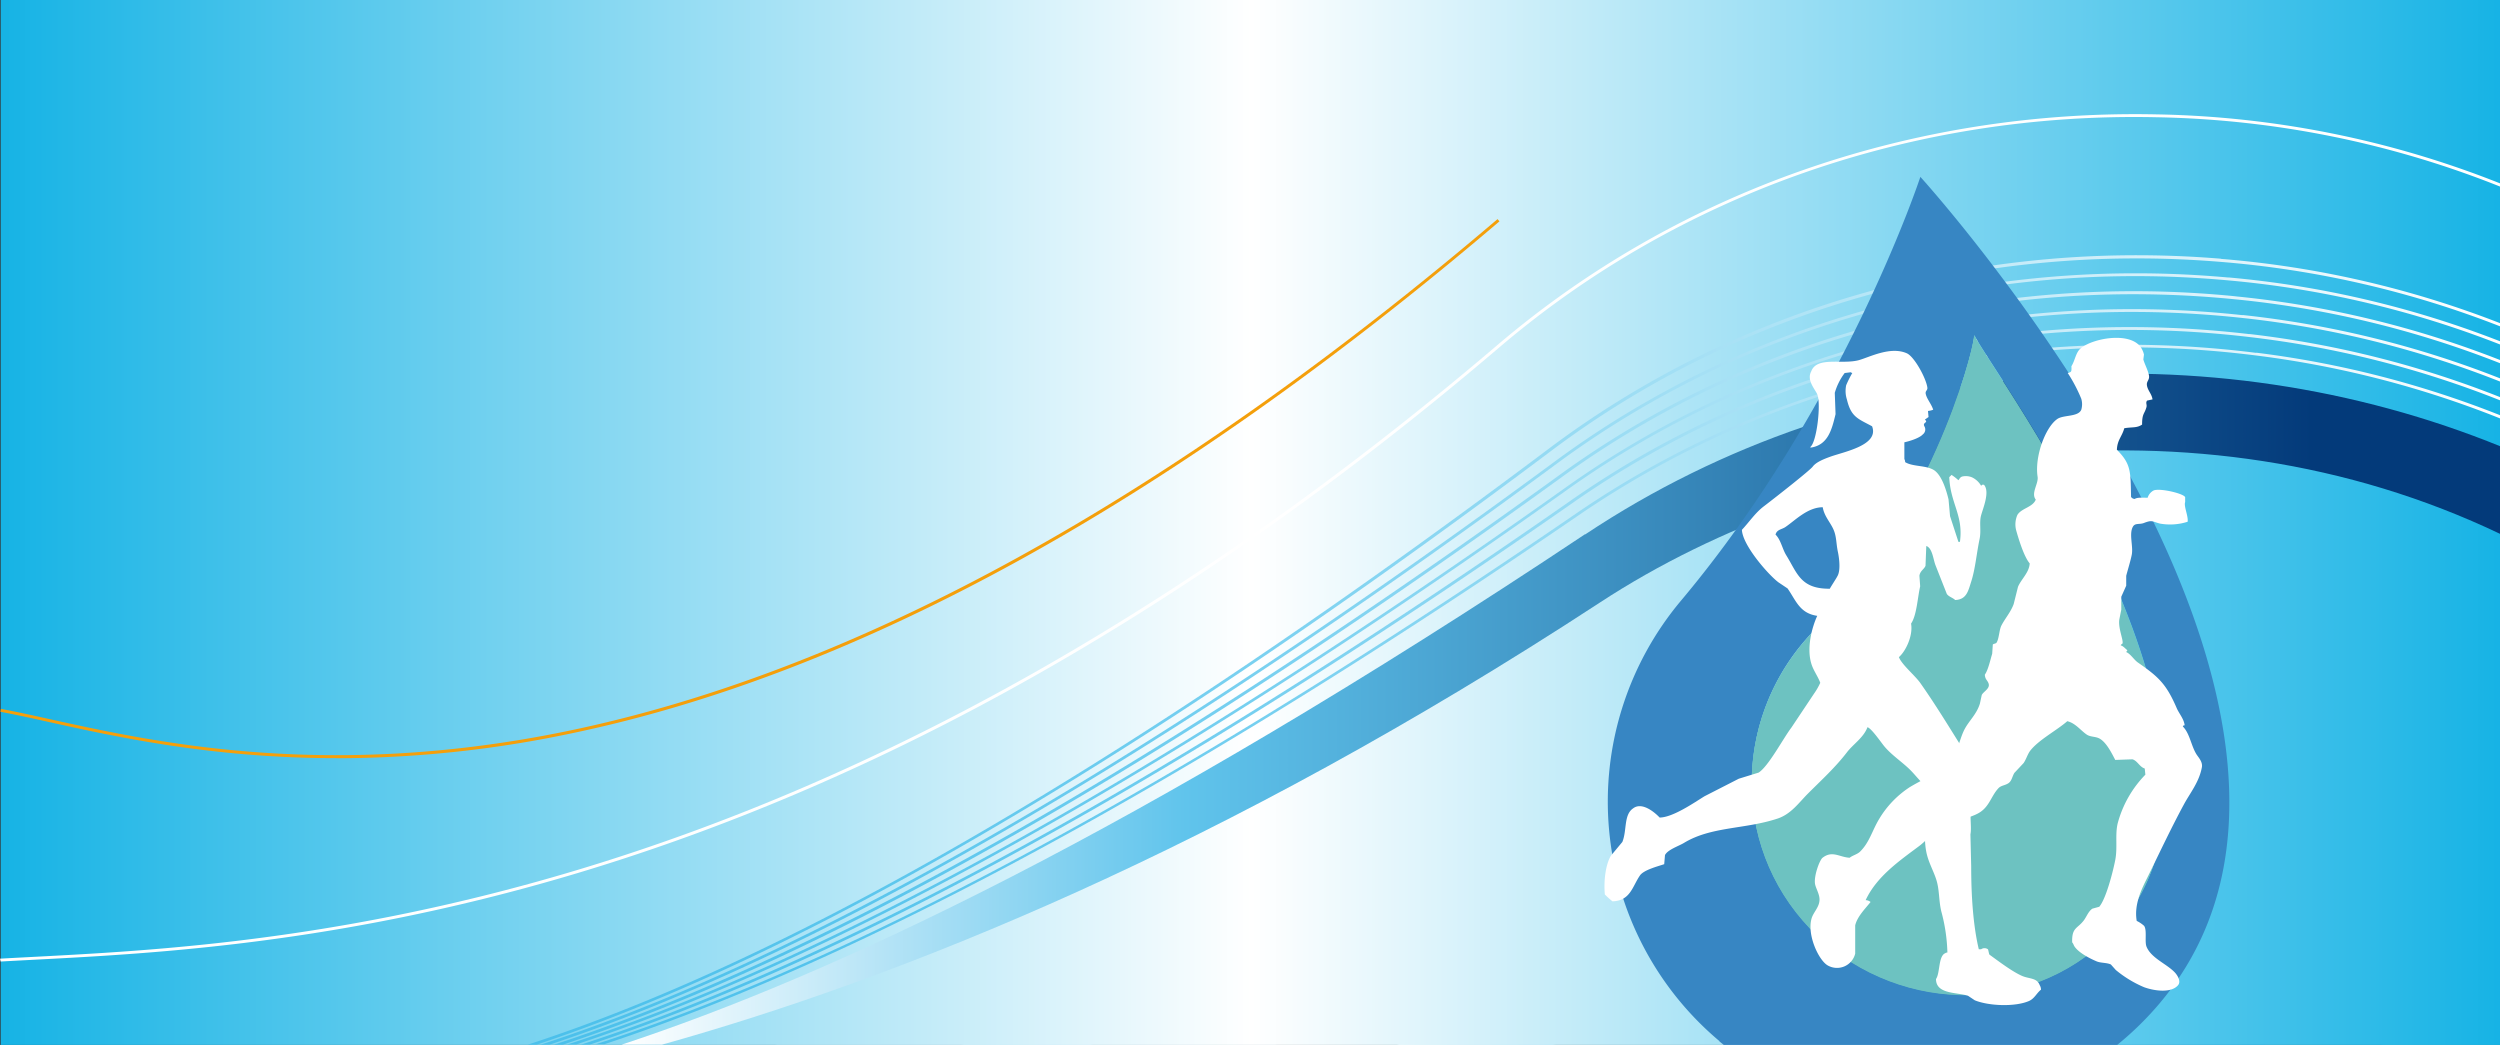 <svg width="1280" height="535" version="1.1" viewBox="0 0 1280 535" xmlns="http://www.w3.org/2000/svg" xmlns:xlink="http://www.w3.org/1999/xlink">
<rect x="0" y="0" width="1280" height="535" fill="#333333" stroke="none"/>
<defs>
<style>.cls-1{isolation:isolate;}.cls-2{fill:#259cd3;opacity:0.12;}.cls-3{opacity:0.9;fill:url(#h);}.cls-4{fill:url(#b);}.cls-5{opacity:0.5;fill:url(#i);}.cls-16,.cls-5,.cls-6{mix-blend-mode:multiply;}.cls-6{fill:url(#k);}.cls-7{fill:#f49f0b;}.cls-18,.cls-8{fill:#fff;}.cls-9{fill:url(#j);}.cls-10{fill:url(#a);}.cls-11{fill:url(#g);}.cls-12{fill:url(#f);}.cls-13{fill:url(#e);}.cls-14{fill:url(#d);}.cls-15{fill:url(#c);}.cls-16{fill:#3786c3;}.cls-17{fill:#6dc2c1;}.cls-18{fill-rule:evenodd;}</style>
<linearGradient id="h" x1="261.1" x2="679.9" y1="236" y2="236" gradientUnits="userSpaceOnUse">
<stop stop-color="#bee4f6" offset="0"/>
<stop stop-color="#95d3f1" offset=".45"/>
<stop stop-color="#8ed0e8" offset=".54"/>
<stop stop-color="#79c7d0" offset=".68"/>
<stop stop-color="#6dc2c1" offset=".75"/>
</linearGradient>
<linearGradient id="b" x1="379.6" x2="615.9" y1="281" y2="281" gradientUnits="userSpaceOnUse">
<stop stop-color="#fff" offset="0"/>
<stop stop-color="#60c4ec" offset=".3"/>
<stop stop-color="#033a7a" offset=".9"/>
</linearGradient>
<linearGradient id="i" x1="210.3" x2="679.9" y1="222.3" y2="222.3" gradientUnits="userSpaceOnUse">
<stop stop-color="#fff" offset="0"/>
<stop stop-color="#61c6ed" offset=".45"/>
<stop stop-color="#63c5e4" offset=".62"/>
<stop stop-color="#6ac3cc" offset=".9"/>
<stop stop-color="#6dc2c1" offset="1"/>
</linearGradient>
<linearGradient id="k" x1=".08" x2="680.3" y1="147.5" y2="147.5" gradientUnits="userSpaceOnUse">
<stop stop-color="#16b3e5" offset="0"/>
<stop stop-color="#fff" offset=".5"/>
<stop stop-color="#16b3e5" offset="1"/>
</linearGradient>
<linearGradient id="j" x1="168.9" x2="679.9" y1="203.4" y2="203.4" xlink:href="#b"/>
<linearGradient id="a" x1="161.9" x2="679.9" y1="199.6" y2="199.6" gradientUnits="userSpaceOnUse">
<stop stop-color="#4bc0eb" offset="0"/>
<stop stop-color="#54c3ec" offset=".11"/>
<stop stop-color="#6cccef" offset=".29"/>
<stop stop-color="#94daf3" offset=".51"/>
<stop stop-color="#cbedf9" offset=".78"/>
<stop stop-color="#fff" offset="1"/>
</linearGradient>
<linearGradient id="g" x1="143.4" x2="679.9" y1="187.4" y2="187.4" xlink:href="#a"/>
<linearGradient id="f" x1="146.9" x2="679.9" y1="189.8" y2="189.8" xlink:href="#a"/>
<linearGradient id="e" x1="150.5" x2="679.9" y1="192.3" y2="192.3" xlink:href="#a"/>
<linearGradient id="d" x1="154.2" x2="679.9" y1="194.7" y2="194.7" xlink:href="#a"/>
<linearGradient id="c" x1="158" x2="679.9" y1="197.1" y2="197.1" xlink:href="#a"/>
<linearGradient id="m" x1="379.6" x2="615.9" y1="281" y2="281" gradientUnits="userSpaceOnUse" xlink:href="#b"/>
<linearGradient id="l" x1="161.9" x2="679.9" y1="199.6" y2="199.6" gradientUnits="userSpaceOnUse" xlink:href="#a"/>
</defs>
<g class="cls-1" transform="matrix(1.883 0 0 1.883 .188 -20.056)" style="isolation:isolate">
<g data-name="Laag 2">
<g data-name="Laag 1">
<path class="cls-2" d="m176.9 252.4a470 470 0 0 0 59.42 42.44h444v-143.9c-119.3 58.86-270.5 33.66-367.8-68a313.6 313.6 0 0 1 -57.16 -82.91h-233.2a464.2 464.2 0 0 0 154.7 252.4z" fill="#259cd3" opacity=".12"/>
<path class="cls-3" d="m296.2 294.8c35.18-9.51 70.59-22.21 102.1-38.86 85.81-45.32 206.3-30.86 281.6 24.9v-75.46c-78-43.24-171.2-32.91-235.2 5.49-69.91 42-131.4 67.87-183.6 83.93z" fill="url(#h)" opacity=".9"/>
<path class="cls-4" d="m422 294.8c38.68-10.89 78.88-9.62 116.5 0h77.41c-64.94-31.72-146-38.21-213.8-9q-11.17 4.82-22.48 9z" fill="url(#m)"/>
<path class="cls-5" d="m346.4 294.8a477 477 0 0 0 54.73 -21.25c78.57-36.37 176.8-24.06 246.6 21.25h32.2v-121.3c-81.89-39.87-177.7-25.27-241.5 14.14-91.74 56.71-168.4 88.94-228.1 107.2z" fill="url(#i)" opacity=".5" style="mix-blend-mode:multiply"/>
<rect class="cls-6" x=".08" y=".2" width="680.2" height="294.6" fill="url(#k)" style="mix-blend-mode:multiply"/>
<path class="cls-7" d="m91.42 216.8c-33.7 0-59.8-5.76-78-9.78-5.08-1.13-9.42-2.09-13.42-2.83l0.15-0.79c4 0.74 8.36 1.7 13.44 2.83 28.23 6.23 75.48 16.66 140.6 3.2 78.46-16.22 163.5-63.05 252.9-139.2l0.52 0.61c-89.44 76.23-174.6 123.2-253.2 139.4a309.7 309.7 0 0 1 -62.94 6.58z" fill="#f49f0b"/>
<path class="cls-8" d="m0.08 272.1c65-3.71 217.1-4.65 407.5-167 48.95-41.72 112.4-64 178.6-62.57a264.6 264.6 0 0 1 93.7 18.93v-0.87a265.4 265.4 0 0 0 -93.68 -18.84c-66.46-1.37-130.1 20.92-179.2 62.77-190.2 162.1-342.1 163.1-407.1 166.8z" fill="#fff"/>
<path class="cls-9" d="m430.9 155.9c-122.9 81.82-205.5 120.2-262 138.8h11c64.31-18 152-52.87 255-120.2 63.72-41.7 161.2-58.69 245-18.59v-23.85c-79.03-32.15-174.2-25.87-249 23.92z" fill="url(#j)"/>
<path class="cls-10" d="m613.4 106.6c-65.92-8.35-131.5 7.13-184.8 43.58-126.9 86.94-210.5 126.2-266.7 144.4h2.34c6.88-2.28 14.16-4.87 21.9-7.82 66.6-25.42 148.3-71.17 243-136 53.07-36.34 118.5-51.78 184.2-43.45a268.6 268.6 0 0 1 66.64 17.23v-0.87a269.5 269.5 0 0 0 -66.58 -17.12z" fill="url(#l)"/>
<path class="cls-11" d="m603.8 81c-66.22-5.47-131.1 12.86-182.7 51.6-136.7 102.7-222.4 144.1-277.7 162.1h2.41c11.59-3.86 24.5-8.74 39-15 65.43-28.3 145.1-77.57 236.8-146.4 51.38-38.62 116.1-56.89 182.1-51.44a267.2 267.2 0 0 1 76.17 17.6v-0.86a268.1 268.1 0 0 0 -76.11 -17.56z" fill="url(#g)"/>
<path class="cls-12" d="m605.8 86.11c-66.16-6-131.2 11.71-183.1 50-134.9 99.46-220.3 140.5-275.8 158.6h2.41c10.76-3.58 22.62-8 35.78-13.57 65.67-27.73 145.8-76.3 238.1-144.4 51.76-38.17 116.6-55.88 182.6-49.85a267.5 267.5 0 0 1 74.17 17.54v-0.87a268.4 268.4 0 0 0 -74.11 -17.47z" fill="url(#f)"/>
<path class="cls-13" d="m607.8 91.22c-66.11-6.62-131.3 10.57-183.6 48.4-133 96.28-218 136.9-273.7 155.1h2.41c9.87-3.28 20.65-7.27 32.47-12.13 65.91-27.16 146.4-75 239.3-142.3 52.1-37.72 117.1-54.86 183-48.25a267.8 267.8 0 0 1 72.22 17.46v-0.87a268.7 268.7 0 0 0 -72.14 -17.4z" fill="url(#e)"/>
<path class="cls-14" d="m609.7 96.35c-66.05-7.2-131.4 9.42-184 46.8-131 93.13-215.6 133.3-271.5 151.5h2.39c8.93-3 18.59-6.49 29.05-10.7 66.15-26.58 147.1-73.74 240.5-140.2 52.45-37.25 117.6-53.8 183.4-46.65a268.1 268.1 0 0 1 70.32 17.37v-0.87a269 269 0 0 0 -70.23 -17.3z" fill="url(#d)"/>
<path class="cls-15" d="m611.5 101.5c-66-7.77-131.5 8.28-184.4 45.19-129 90-213.1 129.7-269.2 148h2.37c7.94-2.64 16.43-5.69 25.54-9.26 66.38-26 147.7-72.46 241.8-138.1 52.75-36.81 118-52.81 183.8-45.05a268.4 268.4 0 0 1 68.47 17.3v-0.87a269.2 269.2 0 0 0 -68.37 -17.24z" fill="url(#c)"/>
<path class="cls-16" d="m467.4 293.8c0.41 0.34 0.83 0.65 1.24 1h106.9a85.38 85.38 0 0 0 11.68 -11.46c66.74-79.51-65.16-224.6-65.16-224.6s-20.38 62-65.14 115.3a85 85 0 0 0 10.51 119.7zm26.53-112.5c30.35-30.06 42.23-73.33 42.83-79.54 4.31 9.58 84.42 114.8 37 163-22.38 22.71-59.6 21.21-81.64-1.82s-20.84-59.21 1.81-81.64z" fill="#3786c3" style="mix-blend-mode:multiply"/>
<path class="cls-17" d="m536.7 102c4.31 9.58 84.42 114.8 37 163-22.38 22.71-59.6 21.21-81.64-1.82s-20.84-59.18 1.81-81.63c30.35-30.06 42.23-73.33 42.83-79.55z" fill="#6dc2c1"/>
<path class="cls-17" d="m536.7 101.8c4.31 9.58 84.43 114.9 37 163.1-22.38 22.72-59.6 21.23-81.65-1.82s-20.83-59.2 1.82-81.65c30.35-30.08 42.23-73.38 42.83-79.59z" fill="#6dc2c1"/>
<path class="cls-18" d="m597.1 215.7c-1.44-2.35-1.79-5.64-3.68-7.52 0.27-0.41 0-0.17 0.5-0.33-0.2-1.74-1.54-3.2-2.17-4.68-2.85-6.62-5-8.52-10.53-12.37-1.1-0.76-2-2.36-3.18-2.84a1.6 1.6 0 0 1 0.33 -0.5c-0.63-0.44-1-1.06-1.84-1.34 0.2-0.35 0.24-0.26 0.5-0.5 0.29-0.93-1.31-4.36-0.84-6.69 0.14-0.69 0.37-1.88 0.5-2.51v-3.51l1.34-3v-2.69c0.44-1.72 1.11-3.79 1.5-5.68 0.48-2.3-0.81-5.69 0.33-7.69 0.61-1.06 1.78-0.52 3-1 2.29-0.89 2.22-0.38 4.35 0.17a15.63 15.63 0 0 0 7.52 -0.5c0.24-1.46-1.1-4.29-0.67-5.35v-1.34c-0.45-1-6.76-2.49-8.53-1.84a3.33 3.33 0 0 0 -1.67 2c-1.18 0-2.82-0.16-3.51 0.33-0.72-0.11-0.57-0.19-1-0.5-0.13-7 0-9-3.85-12.87 0.09-2.68 1.44-3.67 2-5.85 2.1-0.39 3.37 0 4.85-1 0-3.05 0.61-2.77 1.17-4.68 0.23-0.8-0.28-1.13 0.17-1.84l1.5-0.33c-0.22-1.49-1.23-2.32-1.5-3.68s0.84-1.53 0.5-3-1.16-2.94-1.5-4.18l0.17-1.34a6 6 0 0 0 -1 -2.17c-3.21-4.09-13.09-2.18-16.22 0.5-1.38 1.19-1.49 3.26-2.51 4.85 0.08 1.54 0 1.58-1 1.84a41.9 41.9 0 0 1 3.68 7 5.19 5.19 0 0 1 0 3c-0.86 2-4.83 1.34-6.52 2.51-3.28 2.28-6.2 10.3-5.35 15.72 0.29 1.85-1.88 4.47-0.5 6.19-0.81 2.11-3.9 2.33-5 4.18a6.39 6.39 0 0 0 -0.33 4.18c0.63 2.25 2.1 7.14 3.68 9-0.14 2.49-2.32 4.29-3.18 6.35l-1.17 4.68c-0.79 2.2-2.33 3.89-3.34 5.85-0.62 1.2-0.63 3.62-1.34 4.68-0.17 0.26-0.82 0.26-1 0.5l-0.17 2.51c-0.49 1.56-1.08 4.39-2 5.68 0.09 1.32 0.65 1.42 1 2.34 0.54 1.41-1.35 2.21-1.84 3.18l-0.5 2.34c-0.89 2.91-2.93 4.62-4.18 7-1.57 3-2 7.47-4.68 9.36a3.82 3.82 0 0 0 0.33 0.67c-0.22 1.32-1.46 1.21-2.51 1.67a61.27 61.27 0 0 0 -8 4 26.59 26.59 0 0 0 -8.36 8.69c-1.9 3.15-2.63 6.36-5.18 8.86-0.76 0.75-2 1-2.84 1.67-2.77-0.15-4.7-2.06-7.36 0-0.85 0.66-2.53 5.3-2 7.36 0.3 1.17 1.18 2.62 1.17 4 0 2.07-1.68 3.43-2.17 5.18-1.26 4.48 1.93 11.27 4.35 12.71a5.09 5.09 0 0 0 7.52 -3.18v-7.69c0.58-2.44 2.77-4.56 4.18-6.35a2.19 2.19 0 0 0 -1.34 -0.5c3-6.43 9.11-10.64 14.55-14.71 2.18-1.63 3.89-4 6.35-5.35 2.89-1.6 7.59-2.14 10.2-3.85s3.05-4.43 5-6.52c0.73-0.78 1.72-0.73 2.68-1.34s1.06-1.86 1.67-2.84l2.51-2.68c0.68-1 1-2.19 1.67-3.18 2.2-3 7.27-5.63 10.2-8.19 2.24 0.52 3.69 2.59 5.35 3.68 1 0.63 2.24 0.45 3.34 1 1.91 1 3.36 3.95 4.35 5.85l4.68-0.17c1.39 0.43 1.91 2.05 3.34 2.51l0.17 1.67a30 30 0 0 0 -7.52 13.21c-0.76 3.14 0 6.59-0.67 10s-2.53 10.58-4.35 12.71l-1.84 0.5c-1.08 0.67-1.58 2.16-2.34 3.18-1.77 2.35-3.31 1.88-3.18 6 0.34 0.36 0.37 0.74 0.67 1.17 1.17 1.68 4.05 3.18 6 4 1.12 0.47 2.72 0.31 3.85 0.84l1.34 1.5a30.75 30.75 0 0 0 7.69 4.68c2.75 1 7.3 1.66 9.2-0.5 1-1.1-0.24-2.88-0.84-3.51-2.2-2.34-6.42-3.88-7.69-7-0.57-1.4 0.19-4.48-0.67-5.68a8.64 8.64 0 0 0 -2 -1.34c-0.81-4.63 1.52-9 3-12 3.34-6.8 6.34-13.22 9.86-19.73 1.69-3.12 4.1-6 4.85-10 0.3-1.53-0.96-2.74-1.5-3.62z" fill="#fff" fill-rule="evenodd"/>
<path class="cls-8" d="m554.5 278.5c-0.75-2-2.84-1.66-4.76-2.48-2.67-1.15-6.41-4-8.9-5.8-0.17-0.28-0.25-1.17-0.41-1.45a1.57 1.57 0 0 0 -1.86 0h-0.62c-1.55-6.48-2.07-14.64-2.07-22.56l-0.21-8.69c0.38-1.88-0.23-4.69 0.21-6.83 0.53-2.58 2-8.29 1-11-0.75-2.11-2.39-4-3.52-5.8-3.74-5.98-7.34-11.88-11.34-17.56-1.42-2-5-4.94-5.8-7 1.87-1.59 3.9-5.9 3.31-9.11 1.56-2.29 1.77-7.14 2.48-10.14l-0.21-2.9c0.23-1.37 1.3-1.74 1.66-2.69l0.21-5.38c1.63 0.53 1.88 3.56 2.48 5.17l3.1 7.86c0.53 0.78 1.59 1 2.28 1.66 3.12-0.14 3.54-2.48 4.35-5 1.12-3.46 1.45-7.62 2.28-11.59 0.48-2.3-0.12-4.45 0.41-6.42s2.42-6.37 0.83-8.28c-0.42-0.16-0.41-0.1-0.83 0.21a5.63 5.63 0 0 0 -2.48 -2.28 4.39 4.39 0 0 0 -2.69 -0.21c-0.66 0.29-0.61 0.57-1 1a13.35 13.35 0 0 0 -1.86 -1.45l-0.62 0.62c0.28 7.15 3.9 10.36 2.9 17.59h-0.41l-2.28-7-0.41-4.55c-0.66-2.75-1.95-6.84-4.14-8.07s-5.66-0.81-7.66-2.07a1.64 1.64 0 0 0 -0.21 -0.83v-4.55c1.92-0.43 4.21-1.26 5-2.14a1.68 1.68 0 0 0 0.44 -2.22c-0.59-1.14 1.21-0.91 0.13-1.81l1-0.71-0.15-1.65a4.73 4.73 0 0 0 1.42 -0.34c-0.46-1.47-1.7-2.9-2-4.17-0.28-1 0.53-1 0.41-1.86-0.36-2.59-3.56-8.42-5.59-9.31-4.43-1.95-10 1-13 1.86-4.63 1.28-11.48-1.11-13 3.1-1.29 2.37 1.09 4.85 1.66 6.21 1.07 2.58-0.13 12.91-1.86 14.28v0.21c4.72-0.65 5.8-4.78 6.83-9.11l-0.21-5.8a16.5 16.5 0 0 1 2.69 -5.38l1.66-0.21c0.2 0.15 0.07 0.08 0.41 0.21a28.17 28.17 0 0 0 -1.66 3.31 7.59 7.59 0 0 0 0.21 3.93c1.13 4.79 3.09 5.21 6.83 7.24 2 5.16-7.61 6.91-11.38 8.28-1.59 0.58-3.83 1.43-4.76 2.69-0.74 1-9.63 8-13.25 10.76-2.36 1.78-4 4.29-6 6.42 0.16 4.21 7.19 12.22 9.93 14.28l2.48 1.66c2.28 3.24 3.25 6.75 8.07 7.45-1.42 3.1-2.89 8.52-1.66 12.83 0.56 2 1.85 3.6 2.48 5.38a17.29 17.29 0 0 1 -1.66 2.9l-6.21 9.31c-2.2 2.89-6.21 10.52-8.9 12.21l-5.38 1.66-9.31 4.76c-2.68 1.64-8.59 5.77-12.21 5.8-1.28-1.36-4.79-4.39-7.24-2.48-2.56 1.75-1.63 6-2.9 9.11l-3.1 3.73c-1.51 2.47-2 7.07-1.66 10.56a25.17 25.17 0 0 0 2.07 1.86c4.87-0.15 5.39-4 7.45-7 1-1.52 4.79-2.49 6.62-3.1l0.21-2.48c0.76-1.49 3.72-2.43 5.17-3.31 7.42-4.51 16.58-3.67 25.46-6.62 3.69-1.23 5.8-4.36 8.28-6.83 3.64-3.64 7.39-7.05 10.56-11.18 1.71-2.23 4.54-4 5.59-6.83 1.13 0.37 3.68 4.12 4.55 5.17 1.91 2.31 4.66 4.13 6.83 6.21 1.79 1.72 3.33 4 5.38 5.38 0 5.8-2.05 11.93-0.62 17.8 0.58 2.37 1.78 4.52 2.48 6.62 1 2.91 0.71 5.79 1.45 8.9a47.08 47.08 0 0 1 1.66 11.18 1.3 1.3 0 0 0 -0.62 0.21c-1.87 0.83-1.35 5.43-2.48 7 0 4.15 5.53 3.56 8.69 4.55l1.86 1.24c3.74 1.53 10.83 1.85 14.69 0.21 1.54-0.65 2.11-2.16 3.31-3.1a2.49 2.49 0 0 0 -0.36 -1.25zm-55.05-111.1c0 0.14-2 3.19-2 3.33-8 0.07-8.85-4.25-11.87-9.12-1.05-1.7-1.48-4.24-2.9-5.59 0.35-1.41 1.66-1.37 2.69-2.07 2.68-1.82 6-5.35 10.14-5.38 0.42 2.45 2 4 2.9 6s0.72 3.82 1.24 6.21c0.37 1.78 0.77 5.15-0.2 6.62z" fill="#fff"/>
</g>
</g>
</g>
</svg>
